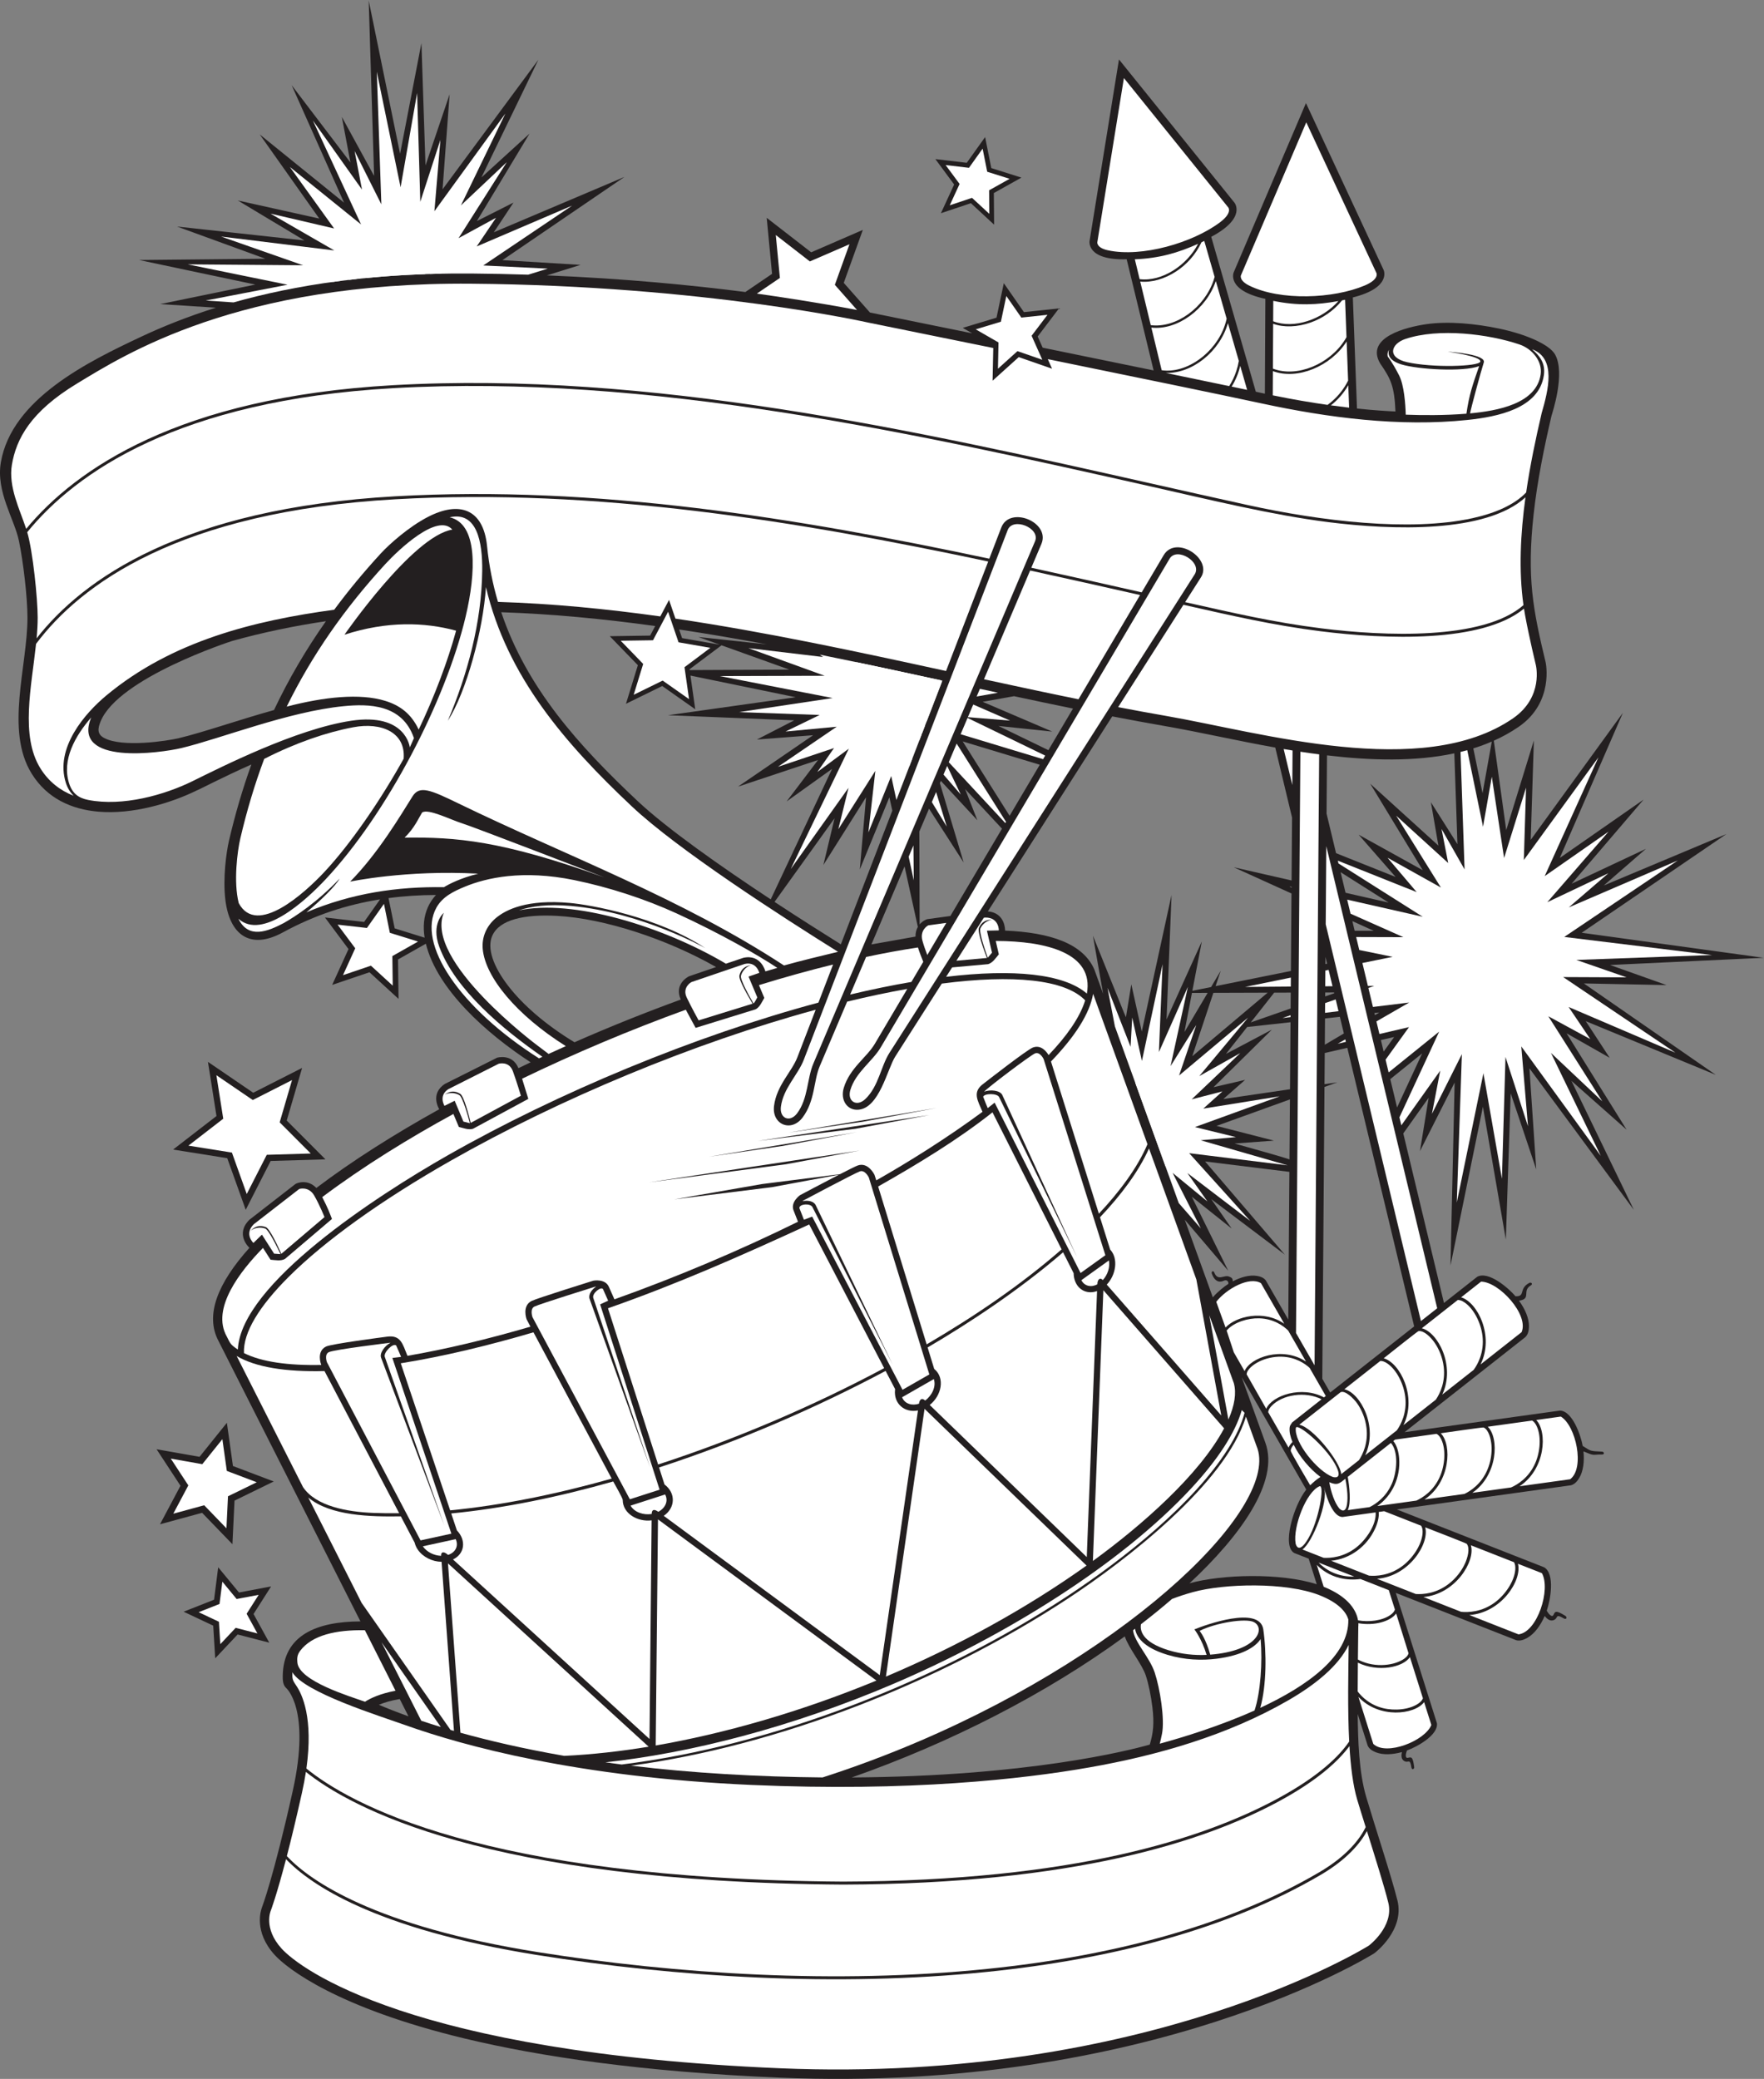 <?xml version="1.0" encoding="UTF-8" standalone="no"?>
<svg
   xmlns:dc="http://purl.org/dc/elements/1.1/"
   xmlns:cc="http://creativecommons.org/ns#"
   xmlns:rdf="http://www.w3.org/1999/02/22-rdf-syntax-ns#"
   xmlns:svg="http://www.w3.org/2000/svg"
   xmlns="http://www.w3.org/2000/svg"
   viewBox="0 0 787.853 928.36"
   height="928.36"
   width="787.853"
   xml:space="preserve"
   id="svg2"
   version="1.1"><rect x="0" y="0" width="787.853" height="928.36" fill="#808080" stroke="none"/><defs
     id="defs6" /><g
     transform="matrix(1.333,0,0,-1.333,0,928.36)"
     id="g10"><g
       transform="scale(0.1)"
       id="g12"><path
         id="path14"
         style="fill:#231f20;fill-opacity:1;fill-rule:evenodd;stroke:none"
         d="m 1368.64,1214.62 -29.33,57.94 c -29.99,-4.98 -52.83,-12.12 -69.79,-19.26 24.23,-10.4 57.25,-23.7 99.12,-38.68 z m 3311.59,693.06 493.63,-193.85 c 37.06,-22.45 20.72,-110.59 8.57,-145.39 4.43,-8.1 17.2,-24.96 22.66,-13.9 5.16,10.45 6.13,17.86 40.67,-3.9 5.57,-4.77 2.5,-12.48 -5.3,-8.42 -32.66,18.74 -16.91,0.16 -36.41,-5.79 -11.37,-3.47 -21.49,5.26 -28.53,14.32 -13.93,-31.97 -34.11,-59.66 -58.22,-73.3 -11.34,-6.4 -24.28,-11.12 -37.05,-7.84 l -403.58,158.5 137.78,-436.45 c 5.45,-40.03 -68.01,-79.86 -100.37,-91.45 -3.27,-7.94 -7.99,-27.08 3.22,-24.57 10.6,2.4 16.54,6.02 21.01,-31.77 -0.2,-6.83 -7.58,-9.12 -9.21,-1.1 -5.56,34.67 -9.79,12.36 -25.54,23.01 -9.18,6.21 -8.79,18.66 -6.35,29.08 -31.33,-8.65 -63.25,-10.25 -87.27,-0.76 -11.28,4.45 -22.3,11.08 -27.4,22.25 l -33.43,105.88 c 0.77,-87.56 4.03,-195 28.41,-277.535 27.19,-92.058 86.02,-270.73 104.74,-347.207 24.52,-100.125 -76.43,-175.761 -76.71,-175.984 l -2.6,-1.731 C 4600.78,418.438 3857.68,-48.457 2611.94,4.133 2150.45,23.613 1808.42,74.871 1557.57,135.129 1127.91,238.348 960.684,370.637 919.934,415.676 849.516,493.508 874.117,565.371 877.914,575.09 l -0.031,0.015 c 0.109,0.293 38.488,99.415 103.133,390.325 61.104,274.98 -22.371,344.25 -22.614,344.45 -10.976,10.26 -11.269,27.53 -11.105,40.06 1.844,137.16 114.473,182.2 260.363,182.7 l -475.531,939.37 c -45.856,86.02 -3.234,193.2 103.59,312.19 l -1.184,1.14 c -0.137,0.14 -47.445,43.92 0.66,92.49 l 154.532,120.04 c 6.683,4.3 41.243,17.01 70.213,-13.16 121.91,92.35 264.03,181.62 411.76,263.75 l -0.31,0.5 c -0.08,0.15 -32.02,51.05 19.39,84.4 l 174.74,87.74 c 0.15,0.04 50.96,14.97 71.5,-35.08 13.68,6.62 27.34,13.17 40.95,19.62 -148.95,96.92 -313.29,244.28 -351.06,397.29 l -93.29,-52.79 1.7,-132.01 -97.34,89.19 -125.03,-42.42 54.75,120.14 -78.97,105.8 131.18,-14.94 53.47,75.63 c -112.74,-18.13 -218.19,-52.25 -325.767,-110.78 -110.894,-60.33 -178.574,-6.47 -192.554,109.17 -8.782,72.59 3.101,159.26 12.296,198.71 20.614,88.42 45.497,173.17 74.918,254.78 -100.742,-44.73 -177.093,-85.42 -182.453,-86.66 -88.726,-43.62 -215.656,-81.16 -329.488,-71.51 -90.027,7.63 -172.269,43.85 -224.086,127.26 -90.074,144.98 -14.238,359.81 -14.238,522.82 0,69.24 -14.601,190.58 -28.551,257.22 -15.426,73.69 -77.363,164.18 -60.605,262.91 36.063,212.4 292.847,337.7 470.648,421.21 70.227,32.99 152.832,66.58 249.699,97 l -186.406,12.06 318.793,65.42 -389.652,82.26 423.214,4.32 -295.902,107.82 426.814,-46.63 -223.283,133.96 272.933,-60.6 -199.53,281.92 282.56,-228.64 -175.443,393.45 196.823,-258.86 -28.78,152.69 108.13,-197.73 -18.09,587.56 105.13,-513.36 71.52,370.77 13.66,-409.93 80.8,238.49 -23.65,-318.42 321.13,434.36 -190.97,-394.68 161.32,147 -176.64,-293.13 122.81,62 -65.89,-99.49 437.72,185.52 -408.87,-278.8 261.73,-15.88 -112.68,-35.2 c 261.09,-10.64 487.46,-32.91 664.88,-55.74 l 89.47,60.84 -17.92,187.71 149.02,-115.54 172.99,75.06 -63.83,-177.43 87.81,-99.4 342.61,-69.63 -31.73,18.28 113.07,34.16 24.45,115.55 67.43,-96.97 117.44,12.46 -71.37,-94.1 16.73,-37.49 c 124.3,-25.38 253.74,-51.89 371.73,-76.19 l -90.3,372.45 c -136.07,-4.05 -124.3,61.14 -124.3,61.2 l 98.52,608.19 386.85,-479.71 c 0.11,-0.16 41.91,-50.93 -77.74,-114.52 l 149.4,-518.97 30.35,-6.51 1.62,317.65 c -133.06,28.8 -105.94,89.24 -105.92,89.29 l 241.94,566.63 260.07,-558.69 c 0.08,-0.18 28.43,-59.51 -103,-92.45 l 13.9,-372.2 c 57.01,-5.99 100.97,-8.68 128.92,-9.88 -3.59,84.07 -15.03,108.61 -51.4,161.11 -51.17,88.17 90.24,121.91 153.63,131.2 75.95,11.12 167.11,1.7 244.57,-14.49 92.82,-19.4 169.18,-54.02 187.72,-86.48 35.79,-62.69 -8.96,-196.18 -11.72,-205.88 -24.21,-103.98 -47.59,-217.34 -59.98,-330.75 -23.14,-211.64 -1.97,-318.85 40.43,-495.27 0.1,0.03 29.22,-133.56 -90.33,-215.74 -26.29,-18.08 -54.19,-33.52 -83.44,-46.61 l 41.64,-299.58 92.62,300.49 -10.57,-333.07 308.79,425.54 -211.3,-486.09 280.71,195.44 -241.11,-281.85 248.95,116.92 -141.13,-122.76 410.69,172.21 -484.72,-330.6 609.3,-83.9 -514.43,-24.09 189.51,-67.35 -277.22,5.56 442.18,-306.33 -435.82,179.96 80.15,-122.73 -144.33,81.91 201.16,-322.91 -184.91,163.66 209.13,-432.19 -349.91,474.21 22.8,-338.48 -85.59,254.77 -16.23,-489.97 -76.84,445 -108.62,-532.17 13.87,613.2 -116.18,-229.71 29.08,178.77 -84.93,-119.48 136.3,-567.91 111.41,87.68 c 37.67,20.4 104.69,-37.57 128.3,-65.32 35.34,-1.05 8.8,25.39 46.84,45.12 6.84,2.38 11.88,-4.09 4.53,-8.72 -31.14,-17.84 3.32,-45.48 -39.73,-51.14 20.31,-27.84 33.86,-58.91 33.44,-86.29 -0.19,-12.87 -2.63,-26.27 -11.81,-35.52 l -405,-318.72 520.72,72.34 c 41.88,-1.36 69.89,-83.4 76.13,-118.48 29.33,-18.31 23.66,-17.01 65.54,-19.1 6.95,-1.38 8.02,-9.34 -0.48,-9.61 -35.11,0.3 -23.34,-5.93 -62.5,10.53 3.43,-33.55 -0.46,-66.46 -14.33,-89.38 -6.51,-10.78 -15.19,-20.89 -27.51,-24.18 l -583.43,-81.05 z m -268.39,-250.6 -27.04,85.67 -47.77,18.75 c -43.07,21.97 -3.48,158.16 39.62,212.77 l -216.28,376.38 79.45,-219.82 c 46.88,-129.74 -82.48,-310.53 -254.27,-470.54 109.18,30.45 305.79,35.37 426.29,-3.21 z m -348.21,961.2 c 16.75,19.4 38.38,36.44 52.06,45.02 1.43,8.04 -5.26,15.31 -15.14,10.7 -9.35,-4.36 -28.83,-9.23 -40.66,24.93 -1.22,6.37 5.18,10 8.32,2.89 12.21,-31.03 32.84,-7.23 49.59,-13.91 9.78,-3.9 12.61,-6.05 12.47,-16.21 27.3,14.39 56.58,22.37 80.79,18.44 11.38,-1.83 22.94,-5.73 29.96,-15.06 l 75.42,-131.26 3.74,494.78 -282.41,34.81 267.27,-312.14 -246.76,186.13 68.54,-98.66 -133.68,106.6 122.09,-248.07 -145.54,170.91 93.94,-259.9 z m 366.77,-272.78 26.45,-46.03 281.39,221.46 -224.03,933.27 -75.58,-17.4 -0.79,-104.5 42.88,6.29 -42.95,-15.5 -7.37,-977.59 z M 2796.25,4223.3 2595.13,3943.04 c 82.17,-53.99 160.15,-103.43 222.19,-142.16 l 172.41,447.87 -9.81,44.7 -99.04,-241.61 20.85,241.75 -142.96,-226.85 37.48,156.56 z m -213.87,-271.87 205.55,437.17 -152.38,-109.07 105.31,138.81 -268,-89.15 251.49,172.18 -188.26,-14.42 125.04,64.32 -423.06,17.09 427.92,60.27 -352.6,72.6 16.06,-112.87 -110.61,77.85 -121.48,-59.51 39.86,129.27 -94.13,97.14 135.25,2.03 16.98,32.06 c -172.42,23.82 -344.68,40.51 -515.86,46.23 85.47,-254.11 259.57,-447.04 455.97,-631.72 99.74,-93.78 280.64,-220.62 446.95,-330.28 z m -271.61,768.2 333.86,1.55 -227.1,81.43 -107.14,-80.33 0.38,-2.65 z m 101.28,84.94 -72.2,25.89 229.79,-24.7 c -97.94,18.27 -196.05,35.13 -294.17,49.88 l 9.9,-28.96 126.68,-22.11 z m 985.56,-172.43 -105.09,-18.84 233.12,-99.69 -180.23,18.8 167.28,-81.1 82.4,139.37 c -65.53,13.39 -131.37,27.28 -197.48,41.46 z m 86.22,-229.64 -258.26,78.08 157.14,-249.12 101.12,171.04 z m -126.66,-214.25 -123.49,132.82 40.96,-104.5 -122.32,131.85 -3.24,-7.63 79.68,-265.75 -115.98,180.23 -32.51,-76.57 0.97,-311.1 c 9.67,11.43 21.63,16.63 26.03,17.64 l 76.99,10.54 172.91,292.47 z m -281.87,-329.08 -44.56,202.86 -110.99,-261.49 147.68,26.22 c -0.23,13.38 3.06,24.04 7.87,32.41 z m 620.75,-223.97 -34.16,194.65 103.41,-256.43 7.24,-16.75 18,110.23 35.02,-158.37 99.75,457.88 -16.76,-417.41 118.21,261.57 -31.74,-165.46 62.81,12.64 32.27,54.52 -17.15,-51.47 252.3,50.77 1.95,259.63 -193.33,87.76 193.66,-44.14 1.59,210.73 -56.25,234.5 c -126.45,22.38 -249.88,51.19 -370.61,72.14 -58.26,10.11 -116.81,20.94 -175.62,32.31 l -416.78,-653.27 c 59.52,-4.96 57.71,-64.1 57.71,-64.38 152.64,-6.45 261.31,-43.96 299,-130.1 l 29.48,-81.55 z m 297.61,2.84 -25.18,-131.22 77.79,131.39 -52.61,-0.17 z m 71.79,0.24 -70.72,-212.34 252.63,212.93 -181.91,-0.59 z m 203.8,0.67 -78.52,-99.71 133.57,46.64 0.4,53.25 -55.45,-0.18 z m -90.61,-115.06 -71.01,-90.17 153.81,81.28 -195.5,-192.84 105.95,24.64 -73.07,-64.23 223.44,32.77 1.69,224.5 -145.31,-15.95 z m 143.36,-242.58 -245.91,-88.75 192.13,-49.31 -131.68,-9.73 c 18.41,-5.3 180.93,-50.3 183.94,-53.48 l 1.52,201.27 z m 645.31,1025.73 31.04,173.07 c -20.07,-8.68 -40.75,-16.27 -61.96,-22.87 l 30.92,-150.2 z m -286.34,-1052.8 84.02,181.21 -106.81,-86.2 22.79,-95.01 z m -44.95,187.26 35.14,48.85 -44.4,-10.23 9.26,-38.62 z m -197.18,22.96 63.85,37.75 -13.39,55.77 -49.8,-5.46 -0.66,-88.06 z m 167.86,99.24 14.89,8.8 -16.57,-1.82 1.68,-6.98 z m -166.64,62.62 30.29,10.58 -0.64,2.71 -29.55,-0.11 -0.1,-13.18 z m 0.81,108.52 5.69,1.14 -5.51,22.97 -0.18,-24.11 z m 119.01,23.95 1.29,0.26 -1.44,0.29 0.15,-0.55 z m -21.02,87.56 63.78,-0.18 -71.53,32.47 7.75,-32.29 z m -30.55,127.26 144.39,-32.91 -160.93,101.83 16.54,-68.92 z m -31.83,132.62 199.61,-79.63 -123.87,141.58 214.67,-118.93 -175.91,289.7 228.43,-207.34 -25.12,145.3 88.93,-140.54 -10.44,304.29 c -132.15,-28.24 -280.25,-24.19 -426.64,-6.73 l -1.47,-195.16 31.81,-132.54 z M 615.297,1565.14 l 101.926,40.16 13.84,108.66 69.683,-84.52 107.621,20.41 -58.851,-92.39 52.672,-96.05 -106.055,27.43 -75.074,-79.79 -6.7,109.35 -99.062,46.74 z m -90.684,544.24 143.992,-25.4 91.547,114.02 20.34,-144.8 136.719,-51.82 -131.414,-64.11 -7.051,-146.04 -101.562,105.19 -141.075,-38.44 68.637,129.1 -80.133,122.3 z M 696.777,3407.1 848.5,3303.63 l 163.72,83.21 -51.532,-176.27 129.742,-130 -183.578,-5.46 -83.539,-163.56 -61.922,172.9 -181.368,28.91 145.297,112.32 -28.543,181.42 z m 605.033,548.61 20.63,-101.39 100.32,-31.16 c -6.02,36.92 -2.77,71.21 10.64,101.43 l -0.08,0.03 c 6.59,14.88 16.25,29.39 27.39,41.58 -53.25,-0.16 -106.22,-3.43 -158.9,-10.49 z m 1832.17,2475.76 105.17,-12.46 61.53,86.2 20.65,-103.87 100.99,-31.88 -92.41,-51.73 0.9,-105.91 -77.76,71.9 -100.45,-33.58 44.34,96.18 -62.96,85.15 z m 634.67,-4949.02 c -263.81,-192.99 -585.82,-357.17 -914.86,-472.65 588.44,3.79 926.6,89.77 998.61,110.13 11.74,39.5 15.21,70.92 8.8,124.71 -4.7,39.5 -13.29,80.13 -22.22,106.92 -12.91,38.74 -57.16,91.1 -70.33,130.89 z M 918.047,4585.74 c 49.414,104.26 106.993,202.58 174.013,297.64 -105.747,-15.64 -210.65,-37.36 -314.455,-66.27 -4.937,-1.6 -379.988,-123.22 -440.394,-269.08 -9.93,-23.97 -12.449,-43.13 12.012,-56.04 61.531,-32.47 209.875,-10.02 250.215,-0.41 81.261,19.34 198.558,60.67 318.609,94.16 z M 1924.8,3472.79 c 117.46,51.74 240.24,100.88 356.15,143.03 -23.34,52.63 25.1,76.95 28.44,78.28 l 89.9,30.66 c -163.71,93.35 -372.92,162.67 -532.45,171.39 -110.25,6.03 -193.46,-12.56 -217.24,-66.15 h -0.1 c -18.36,-41.31 2.27,-102 52.98,-167.95 49.09,-63.83 125.49,-130.62 222.32,-189.26 v 0" /><path
         id="path16"
         style="fill:#ffffff;fill-opacity:1;fill-rule:evenodd;stroke:none"
         d="m 4537.53,1682.75 c -48.33,-1.43 -90.12,16.47 -119.54,46.96 l 119.54,-46.96 z m 115.66,-45.43 20.53,-65.02 c -1.83,-6.44 -7.44,-12.87 -15.82,-18.63 -27.39,-18.83 -71.13,-23.9 -107.7,-17.45 -4.74,28.62 -26.73,76.87 -115.16,112.5 l -23.14,73.27 c 16.62,-16.93 41.67,-35.15 77.12,-43.9 23.81,-5.86 47.73,-6.43 69.07,-3.4 l 95.1,-37.37 z m 24.69,-78.19 41.48,-133.36 c -4.35,-17.57 -32.97,-29.7 -51.63,-34.42 -23.93,-6.06 -53.18,-7.26 -82.22,-0.11 -13.5,3.33 -25.38,8.1 -35.78,13.66 0.52,54.37 1.12,99.54 1.27,110.28 0.27,2.48 0.52,6.37 0.26,11.34 54.16,-9.37 107.47,6.15 126.62,32.61 z m 46.14,-146.17 43.55,-137.94 c -2.08,-6.13 -7.55,-12.23 -15.52,-17.7 -30,-20.59 -79.55,-24.75 -117.88,-15.31 -44.24,10.9 -71.13,37.38 -85.17,55.87 0.1,31.57 0.36,65.26 0.64,96.53 67.89,-33.07 150.93,-15.89 174.38,18.55 z m 47.59,-150.73 24.15,-76.51 c -21.05,-53.3 -151.37,-104.95 -194.53,-63.43 l -49.71,157.48 c 68.08,-73.38 188.02,-60.36 220.09,-17.54 v 0" /><path
         id="path18"
         style="fill:#ffffff;fill-opacity:1;fill-rule:evenodd;stroke:none"
         d="m 4389.89,1988.63 c -7.55,13.12 -65.45,110.21 -65.29,115.81 0.16,6.2 3.75,13.16 10,20.09 19.03,-39.73 54.79,-82.21 89.61,-107.91 -13.73,-8.69 -25.78,-19.48 -34.32,-27.99 z m -72.49,126.12 -68.26,118.81 c 0.37,6.35 4.28,13.46 10.88,20.5 36.5,38.96 113.92,50.1 167.98,22.72 l -98.8,-77.76 c -4.88,-8.01 -7.49,-10.2 -8.22,-17.04 l 0.03,-0.01 c -1.51,-14.06 2.17,-30.72 9.47,-48.23 -5.93,-5.93 -10.55,-12.39 -13.08,-18.99 z m -74.8,130.18 -65.6,115.28 c 0.56,17.26 24.45,34.2 40.89,42.43 20.97,10.5 47.87,17.56 76.26,16.82 46.44,-1.2 78,-23.12 93.87,-37.57 l 54.03,-94.06 -6.09,-4.79 c -73.64,39.95 -173.66,7.12 -193.36,-38.11 z m -72.53,126.23 -36.07,62.77 -24.08,73.08 c 0.79,0.95 1.62,1.88 2.51,2.83 23.64,25.2 68.75,39.13 106.23,38.17 50.2,-1.3 83.02,-26.81 97.4,-40.94 l 59.8,-104.02 c -79.62,52.89 -187.57,13.46 -205.79,-31.89 z m -94.93,232.14 c 35.09,44.77 111.58,85.88 149.74,62.47 l 78.14,-135.98 c -68.85,47.83 -161.42,25.09 -196.77,-12.6 l -31.11,86.07 v 0.04 0" /><path
         id="path20"
         style="fill:#ffffff;fill-opacity:1;fill-rule:evenodd;stroke:none"
         d="m 1769.7,6044.22 65.58,20.3 -216.09,10.57 297.74,200.52 -319.71,-136.76 64.72,95.94 -125.49,-68.2 161.6,254.6 -153.74,-144.96 149.08,308 -237.86,-327.41 20.08,238.9 -67.35,-207.3 -10.7,364.41 -55.36,-315.88 -79.69,387.02 15.24,-444.11 -89.56,178.62 24.76,-129.25 -164.71,231.71 161.55,-348.43 -238.411,192.38 148.111,-205.86 -213.322,49.81 213.962,-123.44 -379.329,46.58 274.649,-96.27 -386.446,3.11 334.492,-68.27 -274.242,-52.96 93.242,-6.24 c 203.258,57.48 463.994,99.56 797.044,96.79 65.07,-0.55 128.51,-1.9 190.16,-3.92 z m 2179.82,-3110.25 73.87,-84.61 -94.5,185.85 116.68,-95.75 -67.42,95.42 210.73,-160.54 -204.5,226.88 329.73,-40.7 -291.15,83.91 118.2,10.58 -137.44,33.64 283.92,103.05 -255.94,-41.21 64.14,57.7 -103.09,-26.67 162.85,154.99 -137.38,-77.11 163.43,195.88 -231.13,-193.89 57.63,169.18 -86.13,-137.79 58.03,265.52 -97.06,-218.49 12.22,294.33 -69.14,-324 -32.55,145.38 -5.41,-97.96 -77.32,197.32 24.75,-128.92 213.98,-591.99 z m 1019.46,1260.82 29.39,167.36 41.18,-272.19 73.58,235.7 -7.45,-242.35 249.94,344.05 -180.04,-397.99 213.92,149.05 -205.24,-236.44 204.79,97.09 -132.92,-114.5 365.39,157.29 -380.43,-256.22 495.21,-60.57 -454.7,-16.42 168.37,-58.38 -212.48,0.94 376.21,-253.37 -357.92,153.11 72.45,-107.4 -140.48,76.35 180.9,-285.02 -172.11,162.27 166.9,-344.81 -266.28,366.54 22.47,-267.45 -75.41,232.08 -11.96,-407.96 -61.99,353.63 -89.21,-433.28 17.07,497.19 -100.28,-199.98 27.72,144.71 -130.28,-183.27 -6.41,26.74 133.16,287.2 -169.31,-136.61 -10.24,42.67 78.46,109.04 -99.07,-23.14 -10.12,42.16 109.91,63.4 -121.54,-14.92 -15.29,63.67 19.62,6.88 -21.23,-0.18 -18.46,76.9 101.44,20.69 -111.89,22.84 -10.43,43.46 158.31,-0.47 -177.07,78.67 -11.3,47.09 253.16,-57.39 -282.26,178.59 -2.25,9.4 264.3,-105.44 -97.78,115.2 178.84,-99.82 -149.89,240.71 174.31,-158.59 -22.31,114.18 77.19,-135.59 -13.51,393.54 c 7.57,1.84 15.08,3.8 22.53,5.87 l 52.82,-256.51 z m -459.57,-720.6 -27.28,-6.37 25.3,14.6 1.98,-8.23 z m -24.66,102.73 -45.11,-5.54 0.24,32.57 35.4,12.41 9.47,-39.44 z m -160.67,-19.73 -27.08,-3.33 27.12,9.52 -0.04,-6.19 z m 140.61,103.32 -24.38,-0.19 0.4,52.71 10.84,2.21 13.14,-54.73 z m -139.83,-1.12 -153.02,-1.23 153.24,31.27 -0.22,-30.04 z m 2.5,332.03 -6.91,3.07 6.91,-1.57 v -1.5 z m -1484.34,333.87 -34.18,-138.78 124.08,195.52 -23.37,-206.38 76.5,189.05 17.39,-80.37 153.95,399.93 c -136.04,29.63 -273.09,59.32 -410.69,87.07 l 11.19,-7.93 -250.24,29.81 255.59,-92.69 -351.36,-0.97 378.02,-73.63 -313.63,-47.03 270.06,-9.64 -114.34,-55.48 171.52,16.13 -197.06,-134.39 187.97,62.91 -55.91,-80.31 105.42,78.16 -194.57,-403.18 193.66,272.2 z m 201.48,-230.86 17.16,-79.34 -1.11,117.12 -16.05,-37.78 z m 77.67,182.95 50.05,-82.2 -35.78,115.82 -14.27,-33.62 z m 39.12,92.16 57.88,-66.96 -45.62,95.82 -12.26,-28.86 z m 17.57,41.39 189.47,-203.8 2.36,4 -165.36,262.15 -26.47,-62.35 z m 39.79,93.75 276.21,-83.51 7.09,11.98 -260.13,126.11 -23.17,-54.58 z m 24.3,57.22 141.48,-11.56 -123.54,53.83 -17.94,-42.27 z m 29.32,69.1 71.28,12.78 c -20.07,4.34 -40.17,8.7 -60.3,13.07 L 3272.27,4631 v 0" /><path
         id="path22"
         style="fill:#ffffff;fill-opacity:1;fill-rule:nonzero;stroke:none"
         d="m 4330.81,4450.24 -0.87,-115.64 -28.92,120.58 c 9.9,-1.68 19.83,-3.33 29.79,-4.94 z m 89.12,-13.02 -15.43,-2046.65 -62.16,108.17 14.68,1947.39 c 20.88,-3.2 41.87,-6.18 62.91,-8.91 z m 23.92,-307.49 371.57,-1548.07 -54.47,-42.87 -319.07,1329.21 1.97,261.73 v 0" /><path
         id="path24"
         style="fill:#ffffff;fill-opacity:1;fill-rule:nonzero;stroke:none"
         d="m 4459.07,5606.52 c 22.87,17.93 42.87,40.37 58.41,67.3 l 2.8,-75.07 c -19.17,2.22 -39.6,4.79 -61.21,7.77 z m -747,519.43 c -38.78,8.45 -35.44,27 -35.44,27 l 89.08,549.96 349.79,-433.63 c 0,0 14.68,-17.57 -27.82,-49.55 -91.39,-68.72 -262.13,-118.55 -375.61,-93.78 z m 414.61,-456.71 c 13.13,21.24 22.86,44.55 28.76,69.56 l 23.17,-80.5 c -16.08,3.4 -33.43,7.07 -51.93,10.94 z m -220.7,45.85 c 88.67,-2.52 180.91,71.51 208.28,166.75 l 36.46,-126.64 c -2.02,-11.93 -4.89,-23.34 -8.5,-34.21 -6.03,-18.18 -14.13,-34.89 -23.77,-50.02 -60.96,12.77 -133.57,27.84 -212.47,44.12 z m -13.73,9.07 -34.56,142.81 c 86.82,-9.79 184.25,61.8 215.96,155.92 l 36.31,-126.14 c -1.67,-7.38 -3.67,-14.54 -5.98,-21.49 -30.73,-92.58 -127.96,-163.3 -211.73,-151.1 z m -36.55,151 -35.31,145.97 c 37.06,-3.9 81.71,8.33 121.57,34.81 33.77,22.43 64.19,55.13 83.72,96.94 3.09,1.44 6.18,2.9 9.28,4.39 l 34.72,-120.56 c -0.99,-3.5 -2.04,-6.94 -3.16,-10.32 -30.48,-91.89 -125.82,-162.18 -210.82,-151.23 z m -37.29,154.14 -16.09,66.49 c 82.25,3.15 146.24,22.21 212,51.87 -37.76,-72.63 -121.54,-127.7 -195.91,-118.36 z m 367.42,-21.78 c -35.6,17.54 -27.89,34.75 -27.89,34.75 l 218.78,512.36 235.17,-505.05 c 0,0 10.04,-20.58 -38.92,-41.39 -105.24,-44.72 -282.95,-52 -387.14,-0.67 z m 78.58,-367.46 0.47,81.06 c 81.9,-30.39 193.69,15.66 247.12,99.38 l 4.9,-131.17 c -3.4,-6.76 -7.06,-13.23 -10.98,-19.42 -15.96,-25.25 -35.91,-45.81 -57.87,-61.84 -54.6,7.76 -116.27,18.13 -183.64,31.99 z m 0.5,89.49 0.84,150.18 c 35.04,-12.7 81.32,-11.58 126.38,4.53 38.18,13.65 75.58,38.07 104.59,73.95 3.34,0.66 6.69,1.33 10.06,2.03 l 4.68,-125.37 c -1.78,-3.15 -3.64,-6.24 -5.54,-9.26 -51.71,-81.84 -161.08,-127.13 -241.01,-96.06 z m 0.89,158.59 0.38,68.4 c 80.6,-16.73 147.29,-13.63 218.26,-0.66 -54.14,-61.41 -148.56,-94.66 -218.64,-67.74 v 0" /><path
         id="path26"
         style="fill:#ffffff;fill-opacity:1;fill-rule:evenodd;stroke:none"
         d="m 1602.29,4037.54 c -58.63,-14.48 -96.86,-34.34 -114.9,-45.24 -155.94,2.47 -309.7,-20.15 -460.86,-84.3 50.15,41.26 97.34,88.09 111.43,113.04 -76.31,-79.95 -148.05,-126.7 -187.511,-149.04 -52.64,-27.54 -117.715,-54.87 -151.621,14.59 79.695,-72.41 224.402,59.96 291.352,131.22 205.51,218.75 402.64,596.96 469.84,880.36 35.06,147.87 42.02,312.11 -53.56,333.22 91.81,21.11 110.42,-82.5 109.22,-179.8 -2.13,-172 -48.88,-344.93 -115.41,-502.2 62.41,97.36 118.19,302.32 127.92,448.2 70.04,-298.4 264.16,-523.37 489.23,-735.02 154.26,-145.05 500.29,-368.1 690.48,-486.75 -51.11,-12.14 -127.21,-30.71 -181.09,-45.77 -347.44,226.99 -721.34,363.5 -1092.51,543.63 -93.46,45.36 -128.75,59.92 -152,23.04 -39.16,-62.1 -113.78,-189.25 -209.08,-285.81 0,0 186.75,39.95 429.07,26.63 z m 423.16,-12.62 c 0,0 -436.88,168.67 -476.42,181.03 -39.55,12.35 -114.35,50.68 -134.76,36.49 -12.36,-19.77 -25.33,-51.96 -58.7,-84.09 171.48,1.92 323.45,-8.76 669.88,-133.43 z m -219.44,-606.07 c -267.15,169.45 -410.81,384.87 -343.56,505.28 20.54,36.78 57.78,54.46 95.71,70.11 70.59,29.12 192.45,57.44 366.29,21.76 114.8,-23.57 235.89,-62.63 343.62,-112.03 145.54,-66.72 272.94,-139.85 336.39,-182.04 -13.34,-3.89 -26.67,-7.86 -40.01,-11.73 -0.16,-0.04 -14.11,58.87 -73.9,45.49 l -58.36,-19.72 c -213.05,126.42 -514.44,217.12 -693.87,178.57 40.35,13.77 96.81,21.88 175.32,14.85 235.56,-21.09 448.81,-140.85 449.43,-141.2 -159.04,105 -385.65,145.38 -454.39,151.37 -140.79,12.6 -212.78,-21.03 -248.48,-51.72 -30.2,-25.94 -46.35,-62.54 -42.81,-102.52 8.35,-94.1 112.81,-221.4 278.35,-325.42 -19.1,-8.54 -38.35,-17.27 -57.71,-26.19 -22.09,16.82 -38.4,29.03 -38.4,29.03 0,0 -379.42,283.02 -312.68,443.69 0,0 -44.07,-36.45 -15,-114.25 53.72,-143.8 212.45,-275.62 345.35,-368.06 l -11.29,-5.27 z M 799.863,3939.03 c -17.949,71.23 -4.57,173.92 5.407,216.7 21.644,92.82 48.187,181.36 79.968,266.34 105.871,54.06 208.742,89.21 299.002,106.12 93.06,17.44 175.51,-16.71 168.22,-105.47 -75.65,-136.31 -177.01,-285.16 -266.94,-380.86 -62.75,-66.81 -225.09,-216.62 -285.657,-102.83 z m 160.825,658.22 c 84.042,171.21 193.152,328.34 330.842,478 43.33,47.09 174.79,171.95 223.94,114.96 -132.52,-21.39 -361.33,-352.07 -361.33,-352.07 143.21,46.33 268.63,42.06 374.04,13.51 -27.71,-102.13 -73.16,-222.04 -125.34,-331.42 -25.19,53.6 -63.46,81.31 -112.18,96.3 -85.03,26.17 -204.41,13.32 -329.972,-19.28 v 0" /><path
         id="path28"
         style="fill:#ffffff;fill-opacity:1;fill-rule:evenodd;stroke:none"
         d="m 2756.12,1009.92 c 106.03,34.16 214.53,74.44 323.74,121.23 726.69,311.41 1213.11,793.34 1130.26,988.91 l -35.57,98.59 C 4107.2,1994.39 3771.34,1736 3578.23,1609.12 3154.77,1330.88 2613.26,1116.9 2114.14,1049.32 c 202.74,-24.71 427.15,-37.48 641.98,-39.4 z m -673.17,43.3 c 506.15,62.73 1060.02,279.32 1490.96,562.47 195.49,128.45 424.98,312.54 539.34,493.15 27.82,43.95 47,85.15 56.71,122.53 l -9.26,9.24 c -21.46,-75.61 -80.02,-165.92 -169.69,-262.5 -236.6,-254.82 -622.07,-493.79 -994.19,-653.25 -348.07,-149.15 -689.79,-234.32 -968.49,-264.29 17.9,-2.52 36.11,-4.98 54.62,-7.35 v 0" /><path
         id="path30"
         style="fill:#ffffff;fill-opacity:1;fill-rule:evenodd;stroke:none"
         d="m 4115.82,2208.76 c 20.77,47.33 27.37,88.71 18.22,121.99 l -82.31,227.73 64.09,-349.72 z m -420.81,467.3 c -7.86,9 -17.65,4.88 -18.38,-14.28 -20.43,-10.83 -42.91,-6.46 -53.49,13.92 l 92.29,66.23 c 4.34,-22.21 -4.05,-48.12 -20.42,-65.87 z m -595.28,-403.55 c -9.92,9.61 -18.4,5.63 -20.75,-10.67 -22.84,-7.29 -47.57,-1.04 -56.49,21.67 l 106.4,60.92 c 8.45,-25.42 -6.57,-55.46 -29.16,-71.92 z m -916.27,-380.03 c 0.16,16.53 9.9,16.33 22.18,7.29 22.43,11.75 35.06,35.31 22.95,58.08 l -115.85,-37.34 c 12.9,-22.69 43.77,-32.42 70.72,-28.03 z M 1478.08,1752.3 c -1.01,13.87 8.92,15.99 23.09,3.05 24.37,7.76 36.38,29.54 25.72,52.83 l -110.13,-23.99 c 12.97,-18.97 37.02,-31.06 61.32,-31.89 z m -199.62,-289.71 133.03,-262.8 c 20.25,-6.79 42.09,-13.81 65.59,-20.98 l -198.62,283.78 z m -245.51,484.99 178.62,-352.85 297.88,-425.57 c 3.82,-1.11 7.68,-2.23 11.57,-3.35 l -41.47,566.42 c -31.28,0.48 -62.52,15.99 -79.48,40.44 -5.15,7.42 -8.8,15.41 -10.68,23.6 l -46.4,88.29 c -100.66,-1.49 -236.06,1.03 -310.04,63.02 z m 857.66,-865.41 c 94.32,4.39 191.66,15.68 282.69,30.72 l -672.36,614.18 41.72,-567.37 c 94.64,-26.4 210.45,-53.65 347.95,-77.53 z m -359.72,755.26 c 31.37,-32.39 27.09,-78.07 -13.08,-97.29 l 658.42,-601.43 7.03,732.45 c -46.89,-5.99 -96.81,22.76 -96.81,68.55 0,5.7 -27.1,52.89 -31.81,61.71 -183.78,-52.21 -367.93,-90.18 -542.84,-107.16 l 19.09,-56.83 z M 2197,1116.9 c 225.23,39.12 479.76,110.4 739.59,217.57 l -732,539.93 -7.59,-757.5 z m 29.5,874.4 c 38.46,-28.77 36.52,-78.27 -2.58,-105.02 l 723.72,-533.71 128.09,886.79 c -45.33,-8.84 -81.68,22.91 -76.92,68.99 0.08,0.82 0.19,1.64 0.29,2.45 l -31.82,61 c -225.6,-120.3 -488.97,-235.38 -759.07,-323.49 l 18.29,-57.01 z m 741.79,-643.6 c 238.25,100.82 470.19,227.85 672.22,372 l -542.76,525.07 -129.46,-897.07 z m 161.8,1030.8 c 37.27,-30.36 24.51,-89.81 -15.04,-120.82 l 526.23,-509.53 34.48,891.1 c -36.35,-13.09 -69.84,7.2 -77.05,45.61 -0.86,4.57 -1.33,9.32 -1.39,14.18 l -35.37,70.11 C 3415.81,2642.86 3245.63,2531.02 3108,2450.37 l 22.09,-71.87 z m 531.73,-643.44 c 164.4,119.57 356.81,288.75 439.68,444.34 l -404.59,462.67 -35.09,-907.01 z m 57.85,1043.29 c 28.63,-30.88 18.88,-85.78 -11.41,-117.42 l 383.72,-438.53 -83.51,455.75 -158.61,438.81 c -35.13,-77.82 -93.2,-155.64 -164.22,-230.51 l 34.03,-108.1 v 0" /><path
         id="path32"
         style="fill:#ffffff;fill-opacity:1;fill-rule:evenodd;stroke:none"
         d="m 2880.43,3110.03 -247.35,-45.99 -459.47,-60.73 706.82,106.72 z M 817.406,2431.55 c 58.102,-29.25 146.914,-42.14 259.134,-39.77 l -0.84,1.97 c -0.04,0.13 -16.58,43.74 17.09,59.84 18.23,8.72 187.4,30.77 202.8,32.76 47.39,6.92 53.17,-23.74 69.57,-63.99 129.68,22.31 268.84,55.66 412.15,97.66 l -13.06,25.1 c -0.05,0.12 -16.23,44.41 16.97,61.04 18.21,9.12 204.83,67.32 205.36,67.49 l 2.39,0.58 c 0.1,0.02 38.14,7.02 50.69,-19.94 l 19,-42.7 c 208.71,74.42 418.86,163.32 615.04,259.92 -1.79,4.46 -10.48,26.19 -15.06,38.52 -10.34,27.79 21.56,50.26 21.65,50.32 l 1.81,1 c 0.32,0.16 72.72,38.74 128.95,67.72 l -224.24,-41.69 -327.43,-40.8 293.5,51.13 261.7,33.18 c 29.24,15.05 53.48,27.15 59.81,29.29 34.86,11.85 55.55,-31.22 55.6,-31.34 l 6.01,-18.7 c 102.82,58.09 237.23,141.86 355.93,229.63 -15.87,37.5 -35.58,66.43 3.35,94.23 v 0 c 11.71,9.14 146.56,114.42 165.85,121.35 27.7,9.98 45.87,-14.85 52.22,-25.58 59.99,62.84 104.48,125.29 122.6,183.34 -67.84,70.58 -242.2,87.15 -480.4,56.25 l -155.88,-244.32 c -26.84,-42.06 -53.4,-174.2 -124.96,-178.35 -36.8,-2.14 -59.61,33.16 -47.7,73.01 19.78,66.19 77.29,102.53 103.91,147.56 l 108.92,184.24 c -65.03,-11.53 -132.39,-25.83 -201.44,-42.6 l -92.09,-216.94 c -20.29,-47.79 -15.41,-115.72 -57.08,-171.11 -38.32,-50.94 -103.59,-23.9 -95.8,38.64 8.55,68.56 59.53,114.46 78.1,162.7 l 61.43,159.55 C 2325.45,3470.96 1873.85,3282.88 1510.41,3076.09 1276.4,2942.94 1088.56,2807.81 967.48,2687.11 868.242,2588.18 814.316,2499.85 817.406,2431.55 Z m 2320.964,821.03 -247.34,-45.99 -249.96,-36.71 497.3,82.7 z m -267.29,-80.8 -247.35,-46 -249.96,-36.72 497.31,82.72 z m 242.56,57.15 -247.34,-45.99 -327.43,-40.8 574.77,86.79 v 0" /><path
         id="path34"
         style="fill:#ffffff;fill-opacity:1;fill-rule:evenodd;stroke:none"
         d="m 760.051,2486.66 c 11.398,-22.51 11.222,-26.24 36.867,-43.26 10.117,219.4 464.582,514.78 703.312,650.62 369.33,210.14 828.93,400.86 1241.91,511.57 l 49.14,127.64 c -80.96,-19.87 -164.13,-43.04 -248.42,-69.04 l 17.96,-42.71 c -7.74,-13.14 -14.9,-30.87 -28.88,-38.24 l -201.21,-62.23 -32.9,60.85 c -185.87,-67.39 -372.32,-146.05 -548.51,-231.13 l 20.84,-67.57 -185.27,-100.15 c -15.01,-4.82 -32.76,2.52 -47.53,6.19 l -18.23,43.43 c -146.75,-80.06 -300.26,-174.2 -439.5,-278.56 19.27,-36.98 25.49,-55.05 32.65,-73.18 L 954.828,2746.94 c -14.137,-7.97 -32.871,-3.75 -48.375,-2.64 l -25.316,39.57 c -75.16,-76.81 -174.828,-202.76 -121.086,-297.21 z m 3084.619,644.65 -182.1,503.8 c -11.16,-65.74 -60.35,-143 -141.22,-226.74 l 160.51,-509.9 c 69.64,74.17 129,153.58 162.81,232.84 z M 792.945,2421.7 1015.27,1982.5 c 43.07,-63.91 146.84,-83.01 236.64,-86.48 28,-1.07 56.57,-1.34 85.57,-0.98 l -250.27,476.28 c -129.726,-3.38 -231.14,12.91 -294.265,50.38 z M 2049.5,2011.02 1787.44,2501.06 c -145.69,-42.81 -297.06,-79.97 -444.63,-103.79 l 165.49,-492.58 c 171.79,16.65 355.36,53.85 541.2,106.33 z m 912.94,370.05 -251.14,481.34 C 2479.55,2755.72 2268.48,2662.66 2037.07,2581.59 L 2205,2058.29 c 261.99,85.17 523.25,197.65 757.44,322.78 z m 594.58,397.86 -231.6,459.09 c -117.26,-92.79 -251.95,-174 -383.1,-248.45 l 162.52,-528.89 c 162,94.79 316.92,200.32 452.18,318.25 z m -708.57,853.65 c 70.44,16.81 139.06,31.01 205.21,42.3 l 39.82,67.36 c -4.74,11.47 -11.76,29.3 -17.89,48.08 -56.37,-8.43 -114.16,-19.07 -173.64,-31.71 l -53.5,-126.03 z m 321.53,59.41 c 225.84,27.29 394.86,10.38 471.63,-56.14 24.69,135.46 -135.15,175.98 -305.34,176.31 l 10.34,-44.86 c -10.06,-11.84 -20.23,-28.25 -35.78,-32.8 l -120.72,-10.97 -20.13,-31.54 v 0" /><path
         id="path36"
         style="fill:#ffffff;fill-opacity:1;fill-rule:evenodd;stroke:none"
         d="m 2495.07,3735.2 -178.93,-61.02 c 0,0 -31.48,-17.58 -15.21,-51.57 16.26,-33.99 39.85,-76.5 39.85,-76.5 l 180.9,55.96 c -13.75,22.58 -47.7,80.34 -44.25,94.43 5.3,21.67 19.38,31.87 38.89,34.73 -16.65,-4.98 -29.96,-20.32 -33.79,-35.97 -3.06,-12.49 29.24,-70.22 41.98,-92.31 3.17,0.97 10.72,16.44 12.87,20.1 l -29.33,69.74 35.99,12.47 c 0,0 -9.31,38.81 -48.97,29.94 z M 1409.05,1804.06 1095.46,2400.83 c 0,0 -9.8,26.1 6.39,33.84 18.55,8.87 206.64,31.61 206.67,31.61 -18.91,-9.75 -37.34,-34.64 -31.81,-49.89 l 212.1,-563.14 -199.57,565.7 c -5.12,14.21 27.85,47.79 38.12,37.98 5.79,-12.12 16.53,-38.15 16.53,-38.15 l -29.26,-3.6 197.75,-588.61 -103.33,-22.51 z m 2294.54,955.3 -206.82,657.02 c 0,0 -11.69,25.3 -28.57,19.21 -13.79,-4.95 -161.78,-116.54 -170.71,-128.45 19.96,8.15 53.01,4.57 60.5,-10.59 l 250.53,-543.35 -261.04,536.07 c -6.37,12.77 -48.64,12.94 -53.36,0.97 4.65,-12.81 15.35,-38.07 15.35,-38.07 l 23.12,18.31 287.93,-570.73 83.07,59.61 z m -589.81,-399.33 -202.72,659.74 c 0,0 -12.65,26.37 -29.92,20.5 -17.27,-5.87 -189.16,-97.45 -189.16,-97.45 0,0 -1.36,-0.94 -3.25,-2.59 16.55,4.17 37.39,0.31 43.84,-12.23 l 258.63,-535.92 -269.02,528.47 c -6.95,13.42 -44.09,10.99 -43.87,-3.2 4.72,-12.66 15.3,-39.16 15.3,-39.16 l 27.63,10.54 302.69,-580.14 89.85,51.44 z M 2110.32,1941.8 1784.17,2551.71 c 0,0 -9.87,27.52 6.44,35.68 16.3,8.18 202.23,66.17 202.23,66.17 0,0 1.86,0.36 4.64,0.54 -14.75,-8.94 -26.79,-27.01 -22.11,-40.55 l 203.2,-566.4 -190.64,568.77 c -5.42,16.01 27.3,40.51 32.64,29.48 5.7,-12.26 17.12,-38.4 17.12,-38.4 l -26.91,-12.25 199.24,-620.82 -99.7,-32.13 z m -608.09,1373.94 168.81,85.11 c 0,0 34.59,10.17 47.48,-25.22 12.9,-35.41 26.76,-82 26.76,-82 l -168.11,-90.89 c -6.37,26.18 -22.95,89.92 -35.23,97.38 -19.06,11.59 -36.23,8.85 -52.06,-2.9 15.31,8.24 35.55,6.78 49.32,-1.58 10.84,-6.6 28.44,-68.65 35.24,-93.99 l -21.73,5.39 -29.28,69.76 -34.09,-16.98 c 0,0 -21.21,33.81 12.89,55.92 z m -652.136,-452.72 152.476,118.22 c 0,0 31.64,10.42 50.4,-22.26 18.75,-32.67 34.25,-71.88 34.25,-71.88 L 942.559,2764.02 c -10.95,24.69 -38.528,84.32 -51.918,89.49 -20.817,8.01 -37.235,2.27 -50.719,-12.1 13.598,10.82 33.789,12.98 48.824,7.19 11.723,-4.52 39.672,-61.47 51.063,-85.58 l -21.391,1.53 -40.777,63.72 -28.536,-27.77 c 0,0 -31.804,29.4 0.989,62.52 z m 2451.136,1027.56 -4.98,-0.68 -91.86,-143.99 102.4,9.31 c -9.5,24.62 -32.7,87.6 -26.8,100.86 9.06,20.38 24.74,27.92 44.44,27.27 -17.27,-1.95 -33.09,-14.68 -39.63,-29.39 -5.2,-11.67 16.01,-73.48 24.74,-97.83 l 14.21,16.73 -16.98,73.73 39.81,0.94 c 0,0 1.25,43.3 -45.35,43.05 z m -130.62,-17.88 -60.53,-8.29 c 0,0 -29.6,-15.3 -19.39,-51.57 4.74,-16.8 10.96,-34.08 16.28,-47.8 l 63.64,107.66 v 0" /><path
         id="path38"
         style="fill:#ffffff;fill-opacity:1;fill-rule:evenodd;stroke:none"
         d="m 87.719,5192.7 c -21.133,64.44 -60.352,141.32 -47.898,214.68 14.676,86.43 61.973,177.75 218.524,272.34 156.554,94.58 538.156,340.83 1320.926,334.3 782.77,-6.52 1330.71,-130.46 1330.71,-130.46 0,0 183.91,-37.25 417.98,-84.94 l -2.26,-109.62 87.71,79.13 111.54,-38.83 -14.3,32.04 c 280.28,-57.27 581.49,-119.23 716.99,-148.49 221.63,-47.85 461.58,-79.14 688.94,-55.3 100.85,10.59 239.85,38.18 256.19,149.68 5.96,40.76 -14.12,65.27 -39.4,87.13 82.11,-30.14 53.95,-138.05 31.96,-214.12 -19.56,-83.88 -38.59,-173.96 -51.92,-265.71 -38.84,-40.27 -100.59,-68.65 -179.78,-86.02 -210.17,-46.08 -508.68,-9.6 -752.8,43.93 -105.54,23.13 -210.3,46.72 -316.85,70.69 C 3069.44,5521.95 2177.93,5722.59 1316.8,5674.01 600.074,5633.58 253.512,5393.09 87.719,5192.7 Z M 991.91,1318.59 c 21.02,-30.24 58.33,-110.34 34.68,-278.84 141.97,-115.504 588.5,-371 1798.46,-378.805 385.76,1.192 687.13,37.004 923.09,89.223 235.72,52.168 406.12,120.719 530.16,187.477 141.54,76.175 209.53,144.535 242.22,192.565 -5.76,110.53 -2.79,232.61 -1.77,323.6 -34.18,-70.17 -110.27,-132.38 -201.87,-185.33 -202.71,-117.18 -437.97,-184.89 -668.56,-225.29 -221.02,-38.73 -600.68,-81.717 -1129.73,-58.463 -582.39,25.593 -965.18,130.723 -1160.35,200.393 -88.32,31.52 -339.14,109.45 -378.584,177.09 -0.398,-20.83 -0.777,-24.85 12.254,-43.62 z m 3231.72,154.79 c -17.83,-27.48 -62.86,-54.97 -147.24,-65.74 -49.44,-6.31 -107.05,-4.42 -164.85,13.09 -82.3,24.95 -104.38,61.26 -108.45,87.3 l -6.74,-5.07 c 4.65,-39.76 55.45,-90.32 72.52,-141.53 17.94,-53.81 34.24,-156.55 24.46,-205.47 -2.73,-13.64 -5.26,-24.48 -7.49,-33.02 76.39,20.88 199.9,58.53 317.55,111.3 19.83,59.1 27.33,163.24 20.24,239.14 z m -3000.79,-209.9 c 17.98,11.48 50.3,27.13 102.41,36.85 l -102.62,202.72 c -96.38,1.77 -177.03,-16.19 -216.87,-68.88 -11.072,-14.65 -10.373,-27 -9.436,-38.86 4.946,-62.83 177.296,-113.99 226.516,-131.83 z m 3294.77,275.84 c -6.23,21.08 -27.68,54.08 -97.54,81.41 -112.53,44.03 -318,39.13 -424.01,9.79 -25.06,-6.95 -48.18,-14.59 -69.15,-22.69 -33.34,-28.72 -68.04,-56.96 -103.97,-84.67 -3.53,-18.71 1.06,-59.45 93.17,-87.36 43.54,-13.2 87.03,-17.25 126.7,-15.35 -16.29,54.32 -40.86,85.37 -40.92,85.44 37.02,15.16 216.92,80.18 230.67,1.15 11.44,-77.81 11.23,-189.31 -9.95,-264.02 156.79,73.02 297.81,173.09 295,296.3 z m -462.57,-118.09 c 160.81,12.75 185.53,88.84 146.05,109.11 -27.25,14 -129.44,-2.72 -181.62,-29.43 2.99,-4.55 19.92,-24.75 35.57,-79.68 z m 655.01,4154.02 c -1.03,34.99 -5.33,98.92 -22.54,132.19 -24.45,47.29 -37.5,61.97 -37.5,61.97 0,0 -3.9,10.22 3.77,23.43 -4.61,-17.27 1.54,-36.98 41.95,-49.3 54.52,-16.63 206.2,-25.93 260.22,-5.67 -22.26,-63.64 -33.36,-95.4 -42.62,-159.37 -73.65,-6.07 -150.7,-5.24 -203.28,-3.25 z m 261.08,173.52 c 11.98,28.18 -107.71,36.78 -120.45,37.39 0.23,0 113.01,-15.07 109.21,-33 -2.14,-8.83 -43.65,-13.65 -92.33,-14.54 -51.51,-0.94 -112.26,3.28 -152.87,12.43 -68.96,15.52 -54.29,61.58 -6.01,77.78 112.63,37.81 279.26,16.44 382.23,-18.31 42.27,-14.27 77.7,-55.77 71.13,-100.59 -14.38,-98.13 -144.37,-121.74 -236.44,-130.36 1.93,13.57 36.09,139.89 45.53,169.2 v 0" /><path
         id="path40"
         style="fill:#ffffff;fill-opacity:1;fill-rule:evenodd;stroke:none"
         d="m 2616.43,3256.68 c 7.65,61.33 57.25,106.87 76.66,157.27 l 683.29,1774.9 c 16.96,44.08 109.58,7.23 91.82,-37.15 L 2725.03,3401.02 c -21.1,-49.71 -17.12,-116.93 -54.27,-166.31 -23.88,-31.76 -59.24,-17.45 -54.33,21.97 z m 232.77,56.41 c 17.7,59.21 74.16,95.89 101.64,142.4 l 967.9,1637.17 c 24.03,40.66 109.26,-11.03 84.4,-51.85 L 2980.21,3437.44 c -29.05,-45.54 -36.26,-112.48 -81.08,-155.03 -28.81,-27.35 -61.31,-7.39 -49.93,30.68 v 0" /><path
         id="path42"
         style="fill:#ffffff;fill-opacity:1;fill-rule:evenodd;stroke:none"
         d="M 958.402,736.086 C 925.801,611.543 907.395,563.992 907.395,563.992 c 0,0 -26.094,-58.711 35.871,-127.207 C 1005.24,368.301 1377.05,87.801 2613.18,35.625 3849.3,-16.562 4586.41,446.57 4586.41,446.57 c 0,0 84.79,63.606 65.22,143.508 -12.95,52.883 -45.17,155.75 -71.64,240.078 -21.85,-39.98 -65.76,-94.23 -153.95,-146.062 C 4114.49,500.969 3722.34,400.918 3308.3,358.535 2802.56,306.766 2264.02,341.023 1799.86,414.988 c -272.95,43.489 -465.58,103.41 -600,163.84 -123.95,55.731 -198.72,112.371 -241.458,157.258 z M 246.809,4298.54 c -44.586,17.35 -83.395,46.72 -111.539,92.02 -67.52,108.68 -29.762,273.15 -14.489,416.87 148.875,198.63 478.391,443.41 1203.919,484.41 673.35,38.06 1347.71,-73.21 1986.35,-208.46 l -141.23,-366.83 c -298.94,65.13 -602.81,130.6 -906.79,175.53 l -21.39,62.61 -29.28,-55.3 c -181.67,25.44 -363.29,43.14 -543.84,48.62 -17.54,59.13 -30,121.21 -36.56,186.78 -12.62,126.17 -93.84,151.92 -198.52,97.74 -65.06,-33.67 -130.02,-92.27 -157.43,-122.06 -56.59,-61.52 -108.58,-124.26 -156.18,-188.65 -268.939,-36.58 -543.369,-104.61 -762.725,-286.55 -73.097,-60.63 -173.82,-176.85 -136.429,-293.55 5.637,-17.61 14.617,-31.81 26.133,-43.18 z m 1126.301,162.05 c 0,0 -12.51,117.14 -197.07,89.21 -184.56,-27.93 -434.985,-155.13 -531.2,-202.42 -94.32,-46.36 -233.625,-85.52 -349.356,-62.79 -32.496,6.37 -53.105,21.78 -63.882,55.41 -25.262,78.85 20.363,159.15 74.003,220.92 -66.714,-161.34 233.25,-118.95 301.731,-102.65 131.137,31.22 358.184,122.18 543.844,140.42 83.05,8.15 196.59,7.67 235.79,-107.05 l -13.86,-31.05 z m 3733.08,464.94 c 1.13,-7.39 2.36,-14.74 3.69,-22.06 13.05,-71.76 35.88,-166.34 35.88,-166.34 0,0 27.72,-107.63 -76.65,-179.38 -303.23,-208.48 -845.6,-46.61 -1161.1,8.15 -53.57,9.3 -107.44,19.21 -161.58,29.62 l 218.7,342.8 c 160.3,-35.99 299.09,-68.47 460.4,-88.73 214.72,-26.98 540.43,-39.96 680.66,75.94 z m -1286.25,45.49 -206.43,-349.18 c -104.69,21.3 -210.32,43.96 -316.65,67.05 l 154.64,364.28 c 124.39,-27.13 247.29,-54.83 368.44,-82.15 v 0" /><path
         id="path44"
         style="fill:#ffffff;fill-opacity:1;fill-rule:evenodd;stroke:none"
         d="m 1024.93,1028.38 c -3.33,-21.79 -7.67,-45.021 -13.17,-69.747 -19.276,-86.738 -36.268,-156.668 -50.651,-212.168 40.681,-43.77 115.101,-101.113 242.821,-158.527 133.75,-60.137 325.55,-119.786 597.5,-163.114 463.4,-73.84 1001.02,-108.047 1505.86,-56.367 412.74,42.246 803.51,141.895 1113.71,324.227 93.36,54.882 135.68,111.847 154.82,150.761 -11.8,37.629 -22.13,70.618 -28.55,92.356 -14.01,47.402 -21.76,110.579 -25.89,179.069 C 4485.25,1066 4415.97,1000.4 4283.03,928.855 4158.33,861.746 3987.08,792.844 3750.28,740.438 3513.71,688.086 3211.62,652.188 2825.04,650.984 h -0.02 C 1626.51,658.711 1173.68,909.969 1024.93,1028.38 Z M 122.621,4825.9 c 2.215,23.94 3.633,47.21 3.633,69.42 0,63.61 -16.348,223.64 -35.043,286.24 162.516,199.41 506.434,441.89 1226.129,482.49 859.77,48.5 1750.56,-151.98 2544.46,-330.65 193.66,-43.58 400.56,-94.47 589.66,-118.28 212.64,-26.76 526.94,-37.76 659.67,83.24 -16.7,-121.43 -22.92,-245.29 -6.66,-361.15 -134.59,-118.22 -466.38,-104.26 -677.73,-77.7 -159.58,20.04 -298.31,52.39 -455.9,87.75 l 51.77,81.15 c 43.46,62.68 -82.5,145.87 -123.79,76.02 l -73.55,-124.39 c -121.59,27.42 -244.95,55.23 -369.81,82.47 l 34.01,80.13 c 30.1,72.89 -106.26,128.2 -134.65,54.45 l -40.14,-104.29 c -639.76,135.55 -1315.45,247.16 -1990.52,209 C 610.652,5261.48 277.488,5024.22 122.621,4825.9 v 0" /><path
         id="path46"
         style="fill:#ffffff;fill-opacity:1;fill-rule:evenodd;stroke:none"
         d="m 3237.3,6403.34 -68.96,8.16 41.26,-55.8 5.57,-7.53 -3.9,-8.46 -29.08,-63.07 65.86,22.02 8.81,2.95 6.86,-6.35 51.04,-47.18 -0.59,69.52 -0.08,9.35 8.11,4.54 60.55,33.9 -66.18,20.89 -8.9,2.81 -1.84,9.23 -13.53,68.04 -40.31,-56.48 -5.46,-7.65 -9.23,1.11 z M 724.488,1586.69 l -58.879,-23.21 57.282,-27.02 10.699,-5.04 0.723,-11.85 3.863,-63.18 43.406,46.13 8.09,8.6 11.465,-2.97 61.324,-15.85 -30.457,55.54 -5.672,10.34 6.371,10 34.055,53.45 -62.332,-11.82 -11.543,-2.18 -7.547,9.14 -40.32,48.92 -8.012,-62.9 -1.508,-11.77 -11.008,-4.33 z m -59.777,475 -92.481,16.31 51.458,-78.53 7.335,-11.2 -6.273,-11.81 -44.121,-82.96 90.621,24.68 12.922,3.53 9.289,-9.63 65.238,-67.57 4.531,93.83 0.653,13.44 12,5.85 84.39,41.16 -87.746,33.26 -12.554,4.77 -1.868,13.29 -13.07,92.98 -58.82,-73.25 -8.395,-10.46 -13.109,2.31 z m 171.937,1224.57 -111.582,76.09 21.004,-133.46 1.922,-12.24 -9.828,-7.59 -106.855,-82.6 133.371,-21.26 12.355,-1.97 4.192,-11.7 45.519,-127.12 61.418,120.24 5.66,11.07 12.449,0.37 134.957,4.03 -95.437,95.62 -8.746,8.76 3.476,11.91 37.915,129.68 -120.473,-61.24 -11.035,-5.61 -10.282,7.02 z m 382.552,570.53 -88.09,10.03 53.01,-71 6.11,-8.19 -4.28,-9.39 -36.75,-80.67 83.97,28.49 9.67,3.28 7.58,-6.94 65.42,-59.94 -1.14,88.73 -0.14,10.24 8.89,5.04 77.19,43.67 -84.62,26.29 -9.84,3.06 -2.05,10.05 -17.67,86.88 -51.16,-72.36 -5.95,-8.42 -10.15,1.15 z m 959.32,962.61 -98.76,-1.49 68.76,-70.96 6.5,-6.72 -2.73,-8.89 -29.14,-94.48 88.78,43.49 8.39,4.11 7.59,-5.34 80.78,-56.86 -13.91,97.79 -1.31,9.21 7.48,5.61 79.04,59.27 -97.34,16.98 -9.19,1.6 -3.03,8.9 -31.92,93.45 -46.21,-87.28 -4.38,-8.25 -9.4,-0.14 z m 526.44,1275.85 -105.62,81.89 12.7,-133.03 1.03,-10.79 -9.03,-6.13 -68.16,-46.36 c 65.94,-9.35 205.96,-30.05 335.71,-54.88 l -67.19,76.05 -7.2,8.16 3.68,10.21 45.25,125.78 -122.65,-53.2 -9.96,-4.33 -8.56,6.63 z m 639.94,-211.24 -75.66,-22.87 68.45,-39.44 7.84,-4.51 -0.19,-9 -1.64,-79.04 58.71,52.97 6.68,6.02 8.57,-2.98 74.68,-25.98 -32.23,72.21 -3.67,8.21 5.45,7.2 47.81,63.01 -78.72,-8.35 -8.95,-0.95 -5.14,7.4 -45.12,64.88 -16.35,-77.25 -1.9,-8.93 -8.62,-2.6 v 0" /><path
         id="path48"
         style="fill:#ffffff;fill-opacity:1;fill-rule:evenodd;stroke:none"
         d="m 4436.44,1980.84 0.35,-0.14 c 8.18,-36.7 30.92,-99.47 62.08,-98.21 l 110.21,15.31 c 3.39,-40.26 -31.78,-92.39 -66.77,-118.94 -40.7,-30.89 -82.84,-34.5 -107.36,-33.22 l -71.1,27.92 c 34.3,23.69 87.95,161.71 72.59,207.28 z m 201.29,-79.05 123.73,-48.6 c 4.15,-5.88 5.73,-14.89 4.88,-25.76 -3.05,-38.89 -33.03,-83.05 -66.74,-108.64 -43.78,-33.24 -89.22,-34.88 -112.61,-32.86 l -126.96,49.86 c 63.24,6.09 119.63,47.49 147.2,107.32 8.41,18.23 13.95,38.8 12.27,56.14 l 18.23,2.54 z m 137.52,-54.02 c 13.73,-5.39 137.38,-52.95 139.2,-55.35 11.74,-15.47 2.53,-47.54 -6.1,-66.28 -11.08,-24.05 -29.83,-49.25 -55.37,-68.64 -41.8,-31.73 -85.1,-34.67 -109.29,-33.11 l -129.94,51.03 c 107.27,8.14 176.28,117.79 161.5,172.35 z m 153.05,-60.1 144.41,-56.72 c 3.72,-5.87 5.1,-14.54 4.29,-24.89 -3.04,-38.9 -33.02,-83.04 -66.73,-108.64 -45.18,-34.28 -92.12,-34.94 -114.78,-32.65 l -126.14,49.53 c 107.39,9.52 174.88,120.36 158.95,173.37 z m 157.81,-61.99 80.09,-31.44 c 30.26,-53.52 -14.56,-197.04 -78.3,-205.04 l -164.87,64.75 c 107.11,7.29 177.15,116.12 163.08,171.73 z m -745.11,68.1 c -9.48,55.03 35.46,173.39 80.44,191.73 17.51,4.58 -2.12,-113.52 -37.89,-174.87 -34.19,-58.64 -42.51,-16.97 -42.55,-16.86 v 0" /><path
         id="path50"
         style="fill:#ffffff;fill-opacity:1;fill-rule:evenodd;stroke:none"
         d="m 4660.29,2130.57 c 25.8,-29.22 20.58,-96.49 3.38,-136.14 -19.67,-45.34 -53.47,-68.34 -74.74,-78.89 l -73.18,-10.17 c 11.84,24.24 5.49,80.77 -0.07,111.4 l 144.61,113.8 z m 14.11,11.11 138.75,19.27 c 6.28,-2.98 11.89,-9.84 16.32,-19.4 15.87,-34.24 11.53,-85.66 -4.76,-123.21 -21.16,-48.76 -58.66,-71.68 -79.34,-81.07 l -130.64,-18.15 c 50.41,35.12 78.32,96.74 73.21,160.22 -1.67,20.72 -7.54,43.49 -19.66,57.52 l 6.12,4.82 z m 152.94,21.24 c 14.14,1.96 140.87,20.5 143.57,19.33 17.22,-7.45 24.66,-38.9 26.27,-58.77 2.05,-25.52 -1.79,-55.65 -14.13,-84.09 -20.2,-46.56 -55.3,-69.55 -76.43,-79.72 l -133.72,-18.58 c 86.6,57.75 92.73,182.91 54.44,221.83 z m 157.5,21.88 148.61,20.65 c 5.91,-3.19 11.18,-9.84 15.4,-18.95 15.87,-34.23 11.53,-85.65 -4.76,-123.2 -21.83,-50.31 -61.07,-73.12 -81.27,-81.93 l -129.8,-18.03 c 86.03,58.93 90.35,184.36 51.82,221.46 z m 162.39,22.55 82.41,11.46 c 50.87,-30.76 81.13,-172.98 31.19,-209.93 l -169.67,-23.58 c 86.85,56.92 94.28,181.87 56.07,222.05 z m -660.32,-295.77 c -15.01,18.44 -26.93,52.22 -33.09,87.39 27.81,-12.13 34.86,-3.45 53.74,11.41 4.8,-24.04 7.48,-47.37 7.21,-64.41 -1.01,-65.64 -27.78,-34.46 -27.86,-34.39 v 0" /><path
         id="path52"
         style="fill:#ffffff;fill-opacity:1;fill-rule:evenodd;stroke:none"
         d="m 4353.32,2191.54 138.16,108.73 c 15.16,7.74 44.4,-20.97 56.14,-37.79 14.98,-21.47 27.11,-50.05 30.9,-81.53 6.01,-50.16 -11.97,-87.9 -25.3,-108.18 l -59.35,-46.71 c -3.06,41.1 -94.01,155.83 -140.55,165.48 z m 151.04,118.87 120.24,94.62 c 7.08,0.61 15.56,-2.56 24.4,-8.71 31.66,-22.03 54.36,-69.67 59.34,-111.21 6.47,-53.95 -14.82,-93.53 -28.23,-112.48 l -105.97,-83.39 c 44.88,96.86 -17.09,209.41 -69.78,221.17 z m 131.75,103.68 c 11.45,9.02 113.8,90.73 116.76,91.09 19.06,2.28 41.82,-21.59 53.49,-38.32 14.98,-21.47 27.12,-50.04 30.9,-81.53 6.18,-51.5 -12.94,-89.91 -26.36,-109.78 l -108.46,-85.34 c 46.65,95.57 -12.4,209.22 -66.33,223.88 z m 127.74,100.52 120.54,94.86 c 6.85,0.24 14.95,-2.92 23.36,-8.77 31.66,-22.04 54.35,-69.66 59.33,-111.21 6.68,-55.67 -16.2,-96.04 -29.48,-114.23 l -105.29,-82.85 c 45.55,96.36 -15.29,209.32 -68.46,222.2 z m 131.72,103.66 66.84,52.61 c 60.77,-0.93 160.81,-110.86 135.79,-169.24 l -137.61,-108.29 c 47.29,95.02 -10.55,209.13 -65.02,224.92 z m -430.36,-601.6 c -51.69,19.4 -130.19,116.88 -123.37,164.4 4.84,17.23 95.78,-58.51 130.24,-119.68 32.94,-58.46 -6.77,-44.74 -6.87,-44.72 v 0" /><path
         id="path54"
         style="fill:#ffffff;fill-opacity:1;fill-rule:evenodd;stroke:none"
         d="m 4980.14,3994.89 12.88,101.05 23.98,-155.8 38.42,123.1 -3.9,-126.56 130.54,179.67 -94.02,-207.85 111.72,77.84 -107.19,-123.47 106.95,50.7 -69.41,-59.8 190.82,82.14 -198.68,-133.8 258.62,-31.64 -237.46,-8.57 87.93,-30.49 -110.97,0.49 196.48,-132.32 -186.93,79.96 37.85,-56.09 -73.38,39.87 94.48,-148.85 -89.89,84.75 87.16,-180.07 -139.06,191.42 11.74,-139.68 -39.38,121.2 -6.26,-213.06 -32.36,184.69 -46.59,-226.28 8.91,259.66 -52.37,-104.44 14.48,75.57 -68.03,-95.71 66.18,163.95 -114.42,-93.67 61.63,101.56 -110.56,-17.67 110.93,60.72 -195.71,-33.75 134.5,62.8 -167.73,-1.96 199.98,52.84 -117.73,24.07 136.53,10.3 -114.47,61.33 148.31,-25.63 -151.68,108.73 141.12,-65.61 -51.06,60.16 93.4,-52.14 -75.8,150.53 80.49,-85.31 -11.65,54.05 48.37,-87.56 -7.06,227.24 c 18.35,-59.64 34.2,-127.57 39.35,-152.61 z m -3672.02,2119.71 4.22,204.86 38.82,-202.76 27.3,147.82 7.22,-151.29 124.36,122.82 -85.93,-189.95 c -70.93,-2.5 -138.2,-7.09 -201.99,-13.42 l -63.51,126.11 80.5,-85.31 -11.65,54.04 48.36,-87.55 -34.24,261.84 c 18.35,-59.64 61.38,-162.17 66.54,-187.21 z m 131.99,-67.97 98.75,75.49 -63.24,-74.59 c -11.94,-0.24 -23.77,-0.55 -35.51,-0.9 z m -325.18,-26.64 -63.98,45.85 90.93,-42.27 c -9.06,-1.16 -18.04,-2.35 -26.95,-3.58 z m 54.47,6.96 -28.38,33.44 54.59,-30.47 c -8.8,-0.96 -17.54,-1.95 -26.21,-2.97 z m 1763.1,-1294.16 0.28,-0.28 -0.73,0.37 c -21.42,4.55 -42.86,9.07 -64.32,13.56 l 68.48,-52.63 -193.38,-11.45 175.81,-17.4 -66.67,-18.53 82.37,-4.8 -151.94,-89.05 142.41,50.64 -30.68,-39.86 56.3,26.18 -77.03,-106.06 70.64,58.7 -73.05,-129.56 112.08,135.57 -15.19,-103.1 34.85,88.11 -5.27,-158.39 32.61,135.54 16.22,-114.7 10.14,26.35 3.15,111.37 20.85,-49.03 6.93,17.98 -1.01,7.86 2.49,-4 10.84,28.16 -8.79,26.4 13.97,-12.97 50.51,131.23 -10.35,1.44 9.65,4.41 c -73.79,16.08 -147.87,32.16 -222.17,47.94 z m 972.13,-1674.64 47.05,-19.22 -24.1,34.99 84.72,-31.03 -88.32,81 106.3,-12.11 -61.16,33.69 48.58,15.24 -76.18,18.57 118.51,48.54 -142.14,-17.29 78.85,53.9 -117.56,-23.55 134.08,129.8 -129.97,-85.6 41.69,67 -84.75,-65.28 52.91,130.25 -67.12,-66.42 3.59,55.16 -25.73,-68.9 100.75,-278.74 v 0" /></g></g></svg>